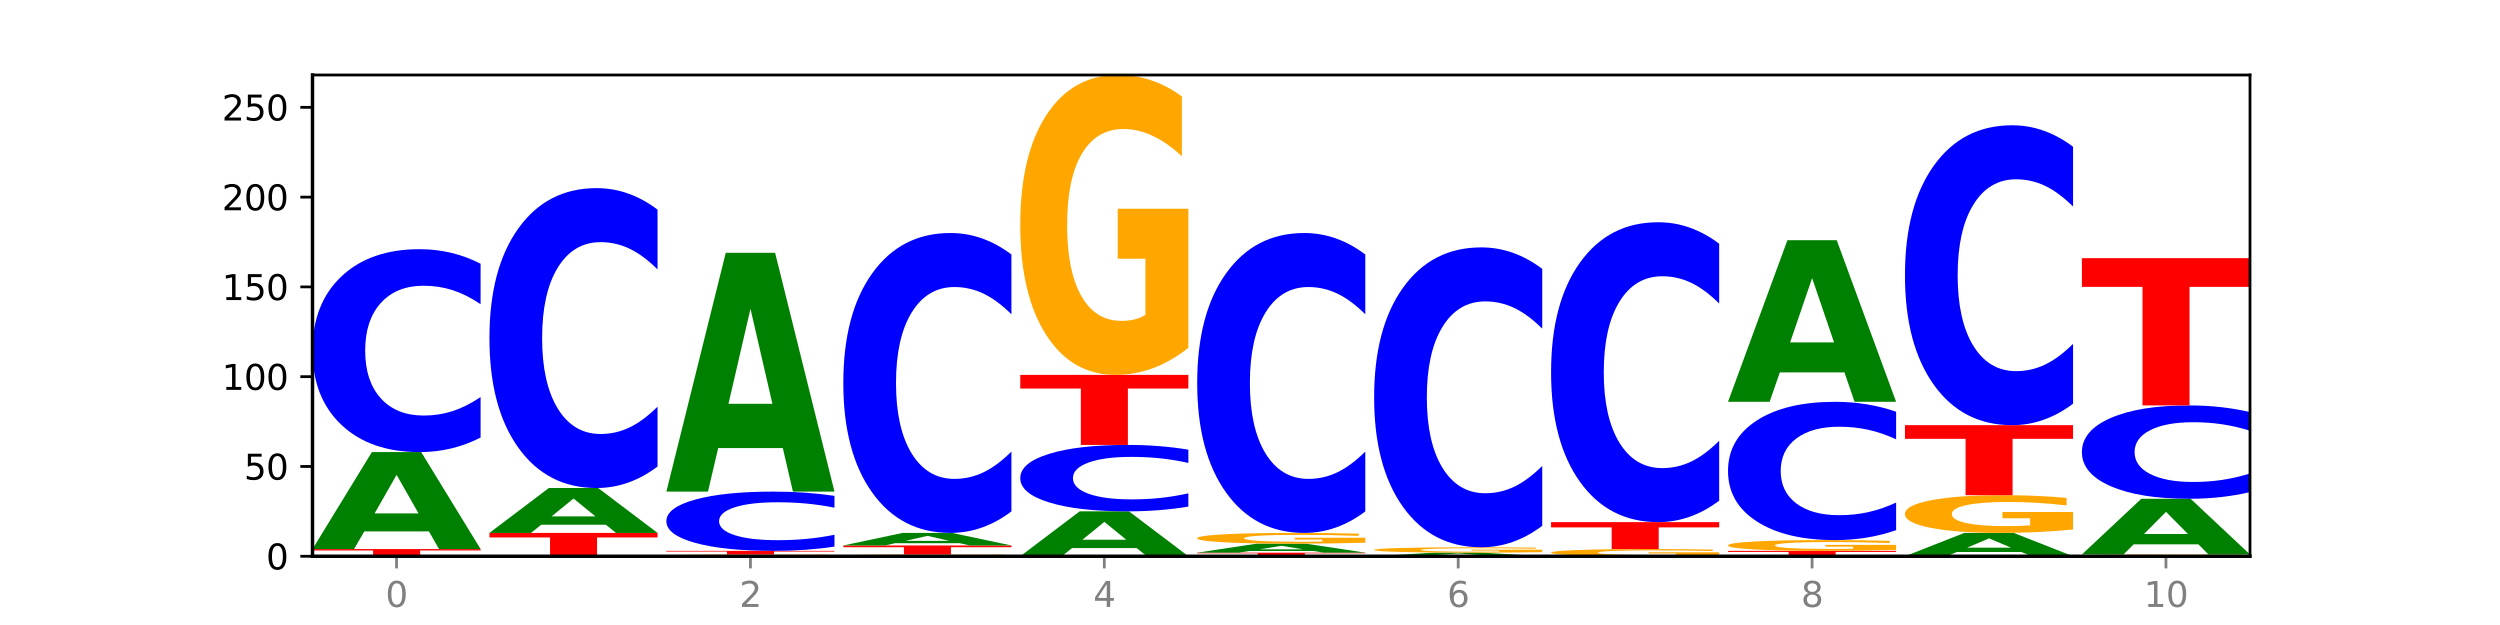 <?xml version="1.0" encoding="utf-8" standalone="no"?>
<!DOCTYPE svg PUBLIC "-//W3C//DTD SVG 1.1//EN"
  "http://www.w3.org/Graphics/SVG/1.1/DTD/svg11.dtd">
<svg xmlns:xlink="http://www.w3.org/1999/xlink" width="720pt" height="180pt" viewBox="0 0 720 180" xmlns="http://www.w3.org/2000/svg" version="1.1">
 <defs>
  <style type="text/css">*{stroke-linejoin: round; stroke-linecap: butt}</style>
 </defs>
 <g id="figure_1">
  <g id="patch_1">
   <path d="M 0 180 
L 720 180 
L 720 0 
L 0 0 
z
" style="fill: #ffffff"/>
  </g>
  <g id="axes_1">
   <g id="patch_2">
    <path d="M 90 160.2 
L 648 160.2 
L 648 21.6 
L 90 21.6 
z
" style="fill: #ffffff"/>
   </g>
   <g id="line2d_1">
    <path d="M 90 160.2 
L 648 160.2 
" clip-path="url(#pf6e30d0603)" style="fill: none; stroke: #000000; stroke-width: 0.5; stroke-linecap: square"/>
   </g>
   <g id="patch_3">
    <path d="M 90 158.131 
L 138.411 158.131 
L 138.411 158.535 
L 120.994 158.535 
L 120.994 160.2 
L 107.45 160.2 
L 107.45 158.535 
L 90 158.535 
L 90 158.131 
z
" clip-path="url(#pf6e30d0603)" style="fill: #ff0000"/>
   </g>
   <g id="patch_4">
    <path d="M 123.534 153.044 
L 104.916 153.044 
L 101.977 158.131 
L 90 158.131 
L 107.104 130.204 
L 121.307 130.204 
L 138.411 158.131 
L 126.444 158.131 
L 123.534 153.044 
z
M 107.886 147.861 
L 120.535 147.861 
L 114.22 136.752 
L 107.886 147.861 
z
" clip-path="url(#pf6e30d0603)" style="fill: #008000"/>
   </g>
   <g id="patch_5">
    <path d="M 138.411 126.016 
Q 134.361 128.092 129.983 129.142 
Q 125.604 130.204 120.835 130.204 
Q 106.613 130.204 98.306 122.334 
Q 90 114.463 90 101.003 
Q 90 87.494 98.306 79.636 
Q 106.613 71.765 120.835 71.765 
Q 125.604 71.765 129.983 72.827 
Q 134.361 73.877 138.411 75.954 
L 138.411 87.603 
Q 134.325 84.851 130.361 83.571 
Q 126.397 82.292 122.018 82.292 
Q 114.163 82.292 109.662 87.277 
Q 105.173 92.251 105.173 101.003 
Q 105.173 109.719 109.662 114.704 
Q 114.163 119.678 122.018 119.678 
Q 126.397 119.678 130.361 118.398 
Q 134.325 117.107 138.411 114.354 
L 138.411 126.016 
z
" clip-path="url(#pf6e30d0603)" style="fill: #0000ff"/>
   </g>
   <g id="patch_6">
    <path d="M 140.959 153.477 
L 189.37 153.477 
L 189.37 154.788 
L 171.953 154.788 
L 171.953 160.2 
L 158.409 160.2 
L 158.409 154.788 
L 140.959 154.788 
L 140.959 153.477 
z
" clip-path="url(#pf6e30d0603)" style="fill: #ff0000"/>
   </g>
   <g id="patch_7">
    <path d="M 174.493 151.122 
L 155.875 151.122 
L 152.935 153.477 
L 140.959 153.477 
L 158.063 140.548 
L 172.266 140.548 
L 189.37 153.477 
L 177.403 153.477 
L 174.493 151.122 
z
M 158.845 148.722 
L 171.494 148.722 
L 165.179 143.579 
L 158.845 148.722 
z
" clip-path="url(#pf6e30d0603)" style="fill: #008000"/>
   </g>
   <g id="patch_8">
    <path d="M 189.37 134.357 
Q 185.32 137.426 180.942 138.978 
Q 176.563 140.548 171.794 140.548 
Q 157.572 140.548 149.265 128.916 
Q 140.959 117.284 140.959 97.391 
Q 140.959 77.428 149.265 65.813 
Q 157.572 54.181 171.794 54.181 
Q 176.563 54.181 180.942 55.751 
Q 185.32 57.303 189.37 60.372 
L 189.37 77.588 
Q 185.284 73.521 181.32 71.629 
Q 177.356 69.738 172.977 69.738 
Q 165.122 69.738 160.621 77.107 
Q 156.132 84.457 156.132 97.391 
Q 156.132 110.272 160.621 117.64 
Q 165.122 124.991 172.977 124.991 
Q 177.356 124.991 181.32 123.1 
Q 185.284 121.191 189.37 117.123 
L 189.37 134.357 
z
" clip-path="url(#pf6e30d0603)" style="fill: #0000ff"/>
   </g>
   <g id="patch_9">
    <path d="M 240.329 160.153 
Q 235.446 160.177 230.195 160.188 
Q 224.944 160.2 219.346 160.2 
Q 206.695 160.2 199.306 160.13 
Q 191.918 160.061 191.918 159.942 
Q 191.918 159.821 199.437 159.752 
Q 206.966 159.683 220.062 159.683 
Q 225.107 159.683 229.729 159.692 
Q 234.361 159.702 238.463 159.72 
L 238.463 159.823 
Q 234.231 159.799 230.043 159.788 
Q 225.855 159.776 221.646 159.776 
Q 213.856 159.776 209.635 159.819 
Q 205.415 159.862 205.415 159.942 
Q 205.415 160.021 209.483 160.064 
Q 213.552 160.107 221.038 160.107 
Q 223.078 160.107 224.825 160.104 
Q 226.571 160.102 227.96 160.096 
L 227.96 160 
L 219.986 160 
L 219.986 159.913 
L 240.329 159.913 
L 240.329 160.153 
z
" clip-path="url(#pf6e30d0603)" style="fill: #ffa600"/>
   </g>
   <g id="patch_10">
    <path d="M 191.918 158.649 
L 240.329 158.649 
L 240.329 158.85 
L 222.912 158.85 
L 222.912 159.683 
L 209.368 159.683 
L 209.368 158.85 
L 191.918 158.85 
L 191.918 158.649 
z
" clip-path="url(#pf6e30d0603)" style="fill: #ff0000"/>
   </g>
   <g id="patch_11">
    <path d="M 240.329 157.425 
Q 236.279 158.032 231.9 158.338 
Q 227.522 158.649 222.753 158.649 
Q 208.53 158.649 200.224 156.35 
Q 191.918 154.051 191.918 150.121 
Q 191.918 146.176 200.224 143.881 
Q 208.53 141.582 222.753 141.582 
Q 227.522 141.582 231.9 141.892 
Q 236.279 142.199 240.329 142.805 
L 240.329 146.207 
Q 236.243 145.404 232.279 145.03 
Q 228.314 144.656 223.936 144.656 
Q 216.081 144.656 211.58 146.112 
Q 207.091 147.565 207.091 150.121 
Q 207.091 152.666 211.58 154.122 
Q 216.081 155.574 223.936 155.574 
Q 228.314 155.574 232.279 155.201 
Q 236.243 154.823 240.329 154.02 
L 240.329 157.425 
z
" clip-path="url(#pf6e30d0603)" style="fill: #0000ff"/>
   </g>
   <g id="patch_12">
    <path d="M 225.452 129.052 
L 206.834 129.052 
L 203.894 141.582 
L 191.918 141.582 
L 209.021 72.799 
L 223.225 72.799 
L 240.329 141.582 
L 228.362 141.582 
L 225.452 129.052 
z
M 209.803 116.286 
L 222.453 116.286 
L 216.138 88.926 
L 209.803 116.286 
z
" clip-path="url(#pf6e30d0603)" style="fill: #008000"/>
   </g>
   <g id="patch_13">
    <path d="M 291.288 160.153 
Q 286.405 160.177 281.154 160.188 
Q 275.903 160.2 270.305 160.2 
Q 257.654 160.2 250.265 160.13 
Q 242.877 160.061 242.877 159.942 
Q 242.877 159.821 250.395 159.752 
Q 257.925 159.683 271.021 159.683 
Q 276.066 159.683 280.688 159.692 
Q 285.32 159.702 289.422 159.72 
L 289.422 159.823 
Q 285.19 159.799 281.002 159.788 
Q 276.814 159.776 272.605 159.776 
Q 264.815 159.776 260.594 159.819 
Q 256.374 159.862 256.374 159.942 
Q 256.374 160.021 260.442 160.064 
Q 264.511 160.107 271.997 160.107 
Q 274.037 160.107 275.784 160.104 
Q 277.53 160.102 278.919 160.096 
L 278.919 160 
L 270.945 160 
L 270.945 159.913 
L 291.288 159.913 
L 291.288 160.153 
z
" clip-path="url(#pf6e30d0603)" style="fill: #ffa600"/>
   </g>
   <g id="patch_14">
    <path d="M 242.877 157.097 
L 291.288 157.097 
L 291.288 157.601 
L 273.871 157.601 
L 273.871 159.683 
L 260.327 159.683 
L 260.327 157.601 
L 242.877 157.601 
L 242.877 157.097 
z
" clip-path="url(#pf6e30d0603)" style="fill: #ff0000"/>
   </g>
   <g id="patch_15">
    <path d="M 276.411 156.438 
L 257.793 156.438 
L 254.853 157.097 
L 242.877 157.097 
L 259.98 153.477 
L 274.184 153.477 
L 291.288 157.097 
L 279.321 157.097 
L 276.411 156.438 
z
M 260.762 155.766 
L 273.412 155.766 
L 267.097 154.326 
L 260.762 155.766 
z
" clip-path="url(#pf6e30d0603)" style="fill: #008000"/>
   </g>
   <g id="patch_16">
    <path d="M 291.288 147.286 
Q 287.238 150.355 282.859 151.907 
Q 278.481 153.477 273.711 153.477 
Q 259.489 153.477 251.183 141.845 
Q 242.877 130.213 242.877 110.32 
Q 242.877 90.357 251.183 78.743 
Q 259.489 67.11 273.711 67.11 
Q 278.481 67.11 282.859 68.68 
Q 287.238 70.233 291.288 73.301 
L 291.288 90.517 
Q 287.202 86.45 283.237 84.559 
Q 279.273 82.667 274.895 82.667 
Q 267.04 82.667 262.539 90.036 
Q 258.05 97.386 258.05 110.32 
Q 258.05 123.201 262.539 130.57 
Q 267.04 137.92 274.895 137.92 
Q 279.273 137.92 283.237 136.029 
Q 287.202 134.12 291.288 130.052 
L 291.288 147.286 
z
" clip-path="url(#pf6e30d0603)" style="fill: #0000ff"/>
   </g>
   <g id="patch_17">
    <path d="M 327.37 157.845 
L 308.752 157.845 
L 305.812 160.2 
L 293.836 160.2 
L 310.939 147.271 
L 325.143 147.271 
L 342.247 160.2 
L 330.28 160.2 
L 327.37 157.845 
z
M 311.721 155.445 
L 324.371 155.445 
L 318.056 150.302 
L 311.721 155.445 
z
" clip-path="url(#pf6e30d0603)" style="fill: #008000"/>
   </g>
   <g id="patch_18">
    <path d="M 342.247 145.899 
Q 338.197 146.579 333.818 146.923 
Q 329.439 147.271 324.67 147.271 
Q 310.448 147.271 302.142 144.694 
Q 293.836 142.117 293.836 137.709 
Q 293.836 133.286 302.142 130.713 
Q 310.448 128.136 324.67 128.136 
Q 329.439 128.136 333.818 128.484 
Q 338.197 128.828 342.247 129.507 
L 342.247 133.322 
Q 338.16 132.421 334.196 132.002 
Q 330.232 131.583 325.853 131.583 
Q 317.998 131.583 313.498 133.215 
Q 309.009 134.844 309.009 137.709 
Q 309.009 140.563 313.498 142.196 
Q 317.998 143.824 325.853 143.824 
Q 330.232 143.824 334.196 143.405 
Q 338.16 142.982 342.247 142.081 
L 342.247 145.899 
z
" clip-path="url(#pf6e30d0603)" style="fill: #0000ff"/>
   </g>
   <g id="patch_19">
    <path d="M 293.836 107.966 
L 342.247 107.966 
L 342.247 111.9 
L 324.83 111.9 
L 324.83 128.136 
L 311.286 128.136 
L 311.286 111.9 
L 293.836 111.9 
L 293.836 107.966 
z
" clip-path="url(#pf6e30d0603)" style="fill: #ff0000"/>
   </g>
   <g id="patch_20">
    <path d="M 342.247 100.152 
Q 337.364 104.059 332.113 106.022 
Q 326.862 107.966 321.263 107.966 
Q 308.613 107.966 301.224 96.334 
Q 293.836 84.702 293.836 64.81 
Q 293.836 44.686 301.354 33.143 
Q 308.884 21.6 321.98 21.6 
Q 327.025 21.6 331.647 23.17 
Q 336.279 24.722 340.38 27.791 
L 340.38 45.007 
Q 336.149 41.064 331.961 39.119 
Q 327.773 37.157 323.564 37.157 
Q 315.774 37.157 311.553 44.329 
Q 307.333 51.483 307.333 64.81 
Q 307.333 78.012 311.401 85.22 
Q 315.47 92.409 322.956 92.409 
Q 324.996 92.409 326.742 91.999 
Q 328.489 91.571 329.878 90.679 
L 329.878 74.515 
L 321.904 74.515 
L 321.904 60.118 
L 342.247 60.118 
L 342.247 100.152 
z
" clip-path="url(#pf6e30d0603)" style="fill: #ffa600"/>
   </g>
   <g id="patch_21">
    <path d="M 344.795 159.166 
L 393.205 159.166 
L 393.205 159.367 
L 375.789 159.367 
L 375.789 160.2 
L 362.245 160.2 
L 362.245 159.367 
L 344.795 159.367 
L 344.795 159.166 
z
" clip-path="url(#pf6e30d0603)" style="fill: #ff0000"/>
   </g>
   <g id="patch_22">
    <path d="M 378.329 158.695 
L 359.711 158.695 
L 356.771 159.166 
L 344.795 159.166 
L 361.898 156.58 
L 376.102 156.58 
L 393.205 159.166 
L 381.239 159.166 
L 378.329 158.695 
z
M 362.68 158.215 
L 375.33 158.215 
L 369.015 157.186 
L 362.68 158.215 
z
" clip-path="url(#pf6e30d0603)" style="fill: #008000"/>
   </g>
   <g id="patch_23">
    <path d="M 393.205 156.299 
Q 388.323 156.439 383.072 156.51 
Q 377.821 156.58 372.222 156.58 
Q 359.572 156.58 352.183 156.162 
Q 344.795 155.744 344.795 155.029 
Q 344.795 154.306 352.313 153.892 
Q 359.843 153.477 372.938 153.477 
Q 377.983 153.477 382.605 153.533 
Q 387.238 153.589 391.339 153.699 
L 391.339 154.318 
Q 387.108 154.176 382.92 154.106 
Q 378.732 154.036 374.522 154.036 
Q 366.732 154.036 362.512 154.293 
Q 358.291 154.551 358.291 155.029 
Q 358.291 155.504 362.36 155.763 
Q 366.429 156.021 373.915 156.021 
Q 375.955 156.021 377.701 156.006 
Q 379.448 155.991 380.837 155.959 
L 380.837 155.378 
L 372.862 155.378 
L 372.862 154.861 
L 393.205 154.861 
L 393.205 156.299 
z
" clip-path="url(#pf6e30d0603)" style="fill: #ffa600"/>
   </g>
   <g id="patch_24">
    <path d="M 393.205 147.286 
Q 389.156 150.355 384.777 151.907 
Q 380.398 153.477 375.629 153.477 
Q 361.407 153.477 353.101 141.845 
Q 344.795 130.213 344.795 110.32 
Q 344.795 90.357 353.101 78.743 
Q 361.407 67.11 375.629 67.11 
Q 380.398 67.11 384.777 68.68 
Q 389.156 70.233 393.205 73.301 
L 393.205 90.517 
Q 389.119 86.45 385.155 84.559 
Q 381.191 82.667 376.812 82.667 
Q 368.957 82.667 364.457 90.036 
Q 359.968 97.386 359.968 110.32 
Q 359.968 123.201 364.457 130.57 
Q 368.957 137.92 376.812 137.92 
Q 381.191 137.92 385.155 136.029 
Q 389.119 134.12 393.205 130.052 
L 393.205 147.286 
z
" clip-path="url(#pf6e30d0603)" style="fill: #0000ff"/>
   </g>
   <g id="patch_25">
    <path d="M 429.288 160.012 
L 410.67 160.012 
L 407.73 160.2 
L 395.753 160.2 
L 412.857 159.166 
L 427.061 159.166 
L 444.164 160.2 
L 432.198 160.2 
L 429.288 160.012 
z
M 413.639 159.82 
L 426.289 159.82 
L 419.974 159.408 
L 413.639 159.82 
z
" clip-path="url(#pf6e30d0603)" style="fill: #008000"/>
   </g>
   <g id="patch_26">
    <path d="M 444.164 159.025 
Q 439.282 159.095 434.031 159.131 
Q 428.78 159.166 423.181 159.166 
Q 410.531 159.166 403.142 158.957 
Q 395.753 158.748 395.753 158.39 
Q 395.753 158.029 403.272 157.822 
Q 410.802 157.614 423.897 157.614 
Q 428.942 157.614 433.564 157.642 
Q 438.197 157.67 442.298 157.725 
L 442.298 158.035 
Q 438.067 157.964 433.879 157.929 
Q 429.691 157.894 425.481 157.894 
Q 417.691 157.894 413.471 158.022 
Q 409.25 158.151 409.25 158.39 
Q 409.25 158.628 413.319 158.757 
Q 417.388 158.886 424.874 158.886 
Q 426.914 158.886 428.66 158.879 
Q 430.407 158.871 431.796 158.855 
L 431.796 158.565 
L 423.821 158.565 
L 423.821 158.306 
L 444.164 158.306 
L 444.164 159.025 
z
" clip-path="url(#pf6e30d0603)" style="fill: #ffa600"/>
   </g>
   <g id="patch_27">
    <path d="M 444.164 151.423 
Q 440.115 154.492 435.736 156.044 
Q 431.357 157.614 426.588 157.614 
Q 412.366 157.614 404.06 145.982 
Q 395.753 134.35 395.753 114.458 
Q 395.753 94.494 404.06 82.88 
Q 412.366 71.248 426.588 71.248 
Q 431.357 71.248 435.736 72.818 
Q 440.115 74.37 444.164 77.438 
L 444.164 94.655 
Q 440.078 90.587 436.114 88.696 
Q 432.15 86.805 427.771 86.805 
Q 419.916 86.805 415.415 94.173 
Q 410.927 101.523 410.927 114.458 
Q 410.927 127.339 415.415 134.707 
Q 419.916 142.057 427.771 142.057 
Q 432.15 142.057 436.114 140.166 
Q 440.078 138.257 444.164 134.189 
L 444.164 151.423 
z
" clip-path="url(#pf6e30d0603)" style="fill: #0000ff"/>
   </g>
   <g id="patch_28">
    <path d="M 495.123 160.013 
Q 490.241 160.106 484.99 160.153 
Q 479.739 160.2 474.14 160.2 
Q 461.489 160.2 454.101 159.921 
Q 446.712 159.643 446.712 159.166 
Q 446.712 158.684 454.231 158.408 
Q 461.761 158.131 474.856 158.131 
Q 479.901 158.131 484.523 158.169 
Q 489.156 158.206 493.257 158.28 
L 493.257 158.692 
Q 489.026 158.598 484.838 158.551 
Q 480.65 158.504 476.44 158.504 
Q 468.65 158.504 464.43 158.676 
Q 460.209 158.847 460.209 159.166 
Q 460.209 159.483 464.278 159.655 
Q 468.346 159.827 475.833 159.827 
Q 477.872 159.827 479.619 159.818 
Q 481.366 159.807 482.755 159.786 
L 482.755 159.399 
L 474.78 159.399 
L 474.78 159.054 
L 495.123 159.054 
L 495.123 160.013 
z
" clip-path="url(#pf6e30d0603)" style="fill: #ffa600"/>
   </g>
   <g id="patch_29">
    <path d="M 446.712 150.374 
L 495.123 150.374 
L 495.123 151.887 
L 477.707 151.887 
L 477.707 158.131 
L 464.163 158.131 
L 464.163 151.887 
L 446.712 151.887 
L 446.712 150.374 
z
" clip-path="url(#pf6e30d0603)" style="fill: #ff0000"/>
   </g>
   <g id="patch_30">
    <path d="M 495.123 144.183 
Q 491.074 147.252 486.695 148.804 
Q 482.316 150.374 477.547 150.374 
Q 463.325 150.374 455.019 138.742 
Q 446.712 127.11 446.712 107.217 
Q 446.712 87.254 455.019 75.64 
Q 463.325 64.007 477.547 64.007 
Q 482.316 64.007 486.695 65.577 
Q 491.074 67.13 495.123 70.198 
L 495.123 87.414 
Q 491.037 83.347 487.073 81.456 
Q 483.109 79.564 478.73 79.564 
Q 470.875 79.564 466.374 86.933 
Q 461.886 94.283 461.886 107.217 
Q 461.886 120.098 466.374 127.467 
Q 470.875 134.817 478.73 134.817 
Q 483.109 134.817 487.073 132.926 
Q 491.037 131.017 495.123 126.949 
L 495.123 144.183 
z
" clip-path="url(#pf6e30d0603)" style="fill: #0000ff"/>
   </g>
   <g id="patch_31">
    <path d="M 497.671 158.649 
L 546.082 158.649 
L 546.082 158.951 
L 528.666 158.951 
L 528.666 160.2 
L 515.122 160.2 
L 515.122 158.951 
L 497.671 158.951 
L 497.671 158.649 
z
" clip-path="url(#pf6e30d0603)" style="fill: #ff0000"/>
   </g>
   <g id="patch_32">
    <path d="M 546.082 158.368 
Q 541.2 158.508 535.949 158.579 
Q 530.697 158.649 525.099 158.649 
Q 512.448 158.649 505.06 158.231 
Q 497.671 157.813 497.671 157.098 
Q 497.671 156.375 505.19 155.96 
Q 512.72 155.546 525.815 155.546 
Q 530.86 155.546 535.482 155.602 
Q 540.115 155.658 544.216 155.768 
L 544.216 156.386 
Q 539.985 156.245 535.797 156.175 
Q 531.609 156.104 527.399 156.104 
Q 519.609 156.104 515.389 156.362 
Q 511.168 156.619 511.168 157.098 
Q 511.168 157.572 515.237 157.831 
Q 519.305 158.09 526.792 158.09 
Q 528.831 158.09 530.578 158.075 
Q 532.325 158.059 533.714 158.027 
L 533.714 157.447 
L 525.739 157.447 
L 525.739 156.929 
L 546.082 156.929 
L 546.082 158.368 
z
" clip-path="url(#pf6e30d0603)" style="fill: #ffa600"/>
   </g>
   <g id="patch_33">
    <path d="M 546.082 152.691 
Q 542.033 154.106 537.654 154.822 
Q 533.275 155.546 528.506 155.546 
Q 514.284 155.546 505.978 150.182 
Q 497.671 144.819 497.671 135.647 
Q 497.671 126.442 505.978 121.087 
Q 514.284 115.724 528.506 115.724 
Q 533.275 115.724 537.654 116.448 
Q 542.033 117.163 546.082 118.578 
L 546.082 126.516 
Q 541.996 124.641 538.032 123.769 
Q 534.068 122.897 529.689 122.897 
Q 521.834 122.897 517.333 126.294 
Q 512.845 129.683 512.845 135.647 
Q 512.845 141.586 517.333 144.983 
Q 521.834 148.373 529.689 148.373 
Q 534.068 148.373 538.032 147.501 
Q 541.996 146.62 546.082 144.745 
L 546.082 152.691 
z
" clip-path="url(#pf6e30d0603)" style="fill: #0000ff"/>
   </g>
   <g id="patch_34">
    <path d="M 531.206 107.245 
L 512.587 107.245 
L 509.648 115.724 
L 497.671 115.724 
L 514.775 69.179 
L 528.979 69.179 
L 546.082 115.724 
L 534.116 115.724 
L 531.206 107.245 
z
M 515.557 98.606 
L 528.206 98.606 
L 521.892 80.092 
L 515.557 98.606 
z
" clip-path="url(#pf6e30d0603)" style="fill: #008000"/>
   </g>
   <g id="patch_35">
    <path d="M 582.164 158.975 
L 563.546 158.975 
L 560.607 160.2 
L 548.63 160.2 
L 565.734 153.477 
L 579.937 153.477 
L 597.041 160.2 
L 585.074 160.2 
L 582.164 158.975 
z
M 566.516 157.727 
L 579.165 157.727 
L 572.85 155.053 
L 566.516 157.727 
z
" clip-path="url(#pf6e30d0603)" style="fill: #008000"/>
   </g>
   <g id="patch_36">
    <path d="M 597.041 152.494 
Q 592.159 152.986 586.908 153.232 
Q 581.656 153.477 576.058 153.477 
Q 563.407 153.477 556.019 152.014 
Q 548.63 150.551 548.63 148.05 
Q 548.63 145.519 556.149 144.068 
Q 563.679 142.616 576.774 142.616 
Q 581.819 142.616 586.441 142.814 
Q 591.074 143.009 595.175 143.395 
L 595.175 145.56 
Q 590.944 145.064 586.756 144.819 
Q 582.568 144.573 578.358 144.573 
Q 570.568 144.573 566.348 145.475 
Q 562.127 146.374 562.127 148.05 
Q 562.127 149.71 566.196 150.616 
Q 570.264 151.521 577.75 151.521 
Q 579.79 151.521 581.537 151.469 
Q 583.284 151.415 584.673 151.303 
L 584.673 149.27 
L 576.698 149.27 
L 576.698 147.46 
L 597.041 147.46 
L 597.041 152.494 
z
" clip-path="url(#pf6e30d0603)" style="fill: #ffa600"/>
   </g>
   <g id="patch_37">
    <path d="M 548.63 122.447 
L 597.041 122.447 
L 597.041 126.381 
L 579.624 126.381 
L 579.624 142.616 
L 566.081 142.616 
L 566.081 126.381 
L 548.63 126.381 
L 548.63 122.447 
z
" clip-path="url(#pf6e30d0603)" style="fill: #ff0000"/>
   </g>
   <g id="patch_38">
    <path d="M 597.041 116.256 
Q 592.992 119.325 588.613 120.877 
Q 584.234 122.447 579.465 122.447 
Q 565.243 122.447 556.936 110.815 
Q 548.63 99.183 548.63 79.291 
Q 548.63 59.327 556.936 47.713 
Q 565.243 36.081 579.465 36.081 
Q 584.234 36.081 588.613 37.651 
Q 592.992 39.203 597.041 42.271 
L 597.041 59.487 
Q 592.955 55.42 588.991 53.529 
Q 585.027 51.638 580.648 51.638 
Q 572.793 51.638 568.292 59.006 
Q 563.804 66.356 563.804 79.291 
Q 563.804 92.171 568.292 99.54 
Q 572.793 106.89 580.648 106.89 
Q 585.027 106.89 588.991 104.999 
Q 592.955 103.09 597.041 99.022 
L 597.041 116.256 
z
" clip-path="url(#pf6e30d0603)" style="fill: #0000ff"/>
   </g>
   <g id="patch_39">
    <path d="M 648 160.153 
Q 643.118 160.177 637.866 160.188 
Q 632.615 160.2 627.017 160.2 
Q 614.366 160.2 606.978 160.13 
Q 599.589 160.061 599.589 159.942 
Q 599.589 159.821 607.108 159.752 
Q 614.637 159.683 627.733 159.683 
Q 632.778 159.683 637.4 159.692 
Q 642.033 159.702 646.134 159.72 
L 646.134 159.823 
Q 641.903 159.799 637.715 159.788 
Q 633.527 159.776 629.317 159.776 
Q 621.527 159.776 617.306 159.819 
Q 613.086 159.862 613.086 159.942 
Q 613.086 160.021 617.155 160.064 
Q 621.223 160.107 628.709 160.107 
Q 630.749 160.107 632.496 160.104 
Q 634.243 160.102 635.631 160.096 
L 635.631 160 
L 627.657 160 
L 627.657 159.913 
L 648 159.913 
L 648 160.153 
z
" clip-path="url(#pf6e30d0603)" style="fill: #ffa600"/>
   </g>
   <g id="patch_40">
    <path d="M 633.123 156.762 
L 614.505 156.762 
L 611.566 159.683 
L 599.589 159.683 
L 616.693 143.651 
L 630.896 143.651 
L 648 159.683 
L 636.033 159.683 
L 633.123 156.762 
z
M 617.475 153.787 
L 630.124 153.787 
L 623.809 147.41 
L 617.475 153.787 
z
" clip-path="url(#pf6e30d0603)" style="fill: #008000"/>
   </g>
   <g id="patch_41">
    <path d="M 648 141.723 
Q 643.951 142.679 639.572 143.162 
Q 635.193 143.651 630.424 143.651 
Q 616.202 143.651 607.895 140.029 
Q 599.589 136.407 599.589 130.213 
Q 599.589 123.997 607.895 120.38 
Q 616.202 116.758 630.424 116.758 
Q 635.193 116.758 639.572 117.247 
Q 643.951 117.73 648 118.686 
L 648 124.047 
Q 643.914 122.78 639.95 122.191 
Q 635.986 121.602 631.607 121.602 
Q 623.752 121.602 619.251 123.897 
Q 614.762 126.185 614.762 130.213 
Q 614.762 134.224 619.251 136.518 
Q 623.752 138.807 631.607 138.807 
Q 635.986 138.807 639.95 138.218 
Q 643.914 137.623 648 136.357 
L 648 141.723 
z
" clip-path="url(#pf6e30d0603)" style="fill: #0000ff"/>
   </g>
   <g id="patch_42">
    <path d="M 599.589 74.351 
L 648 74.351 
L 648 82.621 
L 630.583 82.621 
L 630.583 116.758 
L 617.04 116.758 
L 617.04 82.621 
L 599.589 82.621 
L 599.589 74.351 
z
" clip-path="url(#pf6e30d0603)" style="fill: #ff0000"/>
   </g>
   <g id="matplotlib.axis_1">
    <g id="xtick_1">
     <g id="line2d_2">
      <defs>
       <path id="m9ae30b2df7" d="M 0 0 
L 0 3.5 
" style="stroke: #808080; stroke-width: 0.8"/>
      </defs>
      <g>
       <use xlink:href="#m9ae30b2df7" x="114.205" y="160.2" style="fill: #808080; stroke: #808080; stroke-width: 0.8"/>
      </g>
     </g>
     <g id="text_1">
      <!-- 0 -->
      <g style="fill: #808080" transform="translate(111.024 174.798) scale(0.1 -0.1)">
       <defs>
        <path id="DejaVuSans-30" d="M 2034 4250 
Q 1547 4250 1301 3770 
Q 1056 3291 1056 2328 
Q 1056 1369 1301 889 
Q 1547 409 2034 409 
Q 2525 409 2770 889 
Q 3016 1369 3016 2328 
Q 3016 3291 2770 3770 
Q 2525 4250 2034 4250 
z
M 2034 4750 
Q 2819 4750 3233 4129 
Q 3647 3509 3647 2328 
Q 3647 1150 3233 529 
Q 2819 -91 2034 -91 
Q 1250 -91 836 529 
Q 422 1150 422 2328 
Q 422 3509 836 4129 
Q 1250 4750 2034 4750 
z
" transform="scale(0.016)"/>
       </defs>
       <use xlink:href="#DejaVuSans-30"/>
      </g>
     </g>
    </g>
    <g id="xtick_2">
     <g id="line2d_3">
      <g>
       <use xlink:href="#m9ae30b2df7" x="216.123" y="160.2" style="fill: #808080; stroke: #808080; stroke-width: 0.8"/>
      </g>
     </g>
     <g id="text_2">
      <!-- 2 -->
      <g style="fill: #808080" transform="translate(212.942 174.798) scale(0.1 -0.1)">
       <defs>
        <path id="DejaVuSans-32" d="M 1228 531 
L 3431 531 
L 3431 0 
L 469 0 
L 469 531 
Q 828 903 1448 1529 
Q 2069 2156 2228 2338 
Q 2531 2678 2651 2914 
Q 2772 3150 2772 3378 
Q 2772 3750 2511 3984 
Q 2250 4219 1831 4219 
Q 1534 4219 1204 4116 
Q 875 4013 500 3803 
L 500 4441 
Q 881 4594 1212 4672 
Q 1544 4750 1819 4750 
Q 2544 4750 2975 4387 
Q 3406 4025 3406 3419 
Q 3406 3131 3298 2873 
Q 3191 2616 2906 2266 
Q 2828 2175 2409 1742 
Q 1991 1309 1228 531 
z
" transform="scale(0.016)"/>
       </defs>
       <use xlink:href="#DejaVuSans-32"/>
      </g>
     </g>
    </g>
    <g id="xtick_3">
     <g id="line2d_4">
      <g>
       <use xlink:href="#m9ae30b2df7" x="318.041" y="160.2" style="fill: #808080; stroke: #808080; stroke-width: 0.8"/>
      </g>
     </g>
     <g id="text_3">
      <!-- 4 -->
      <g style="fill: #808080" transform="translate(314.86 174.798) scale(0.1 -0.1)">
       <defs>
        <path id="DejaVuSans-34" d="M 2419 4116 
L 825 1625 
L 2419 1625 
L 2419 4116 
z
M 2253 4666 
L 3047 4666 
L 3047 1625 
L 3713 1625 
L 3713 1100 
L 3047 1100 
L 3047 0 
L 2419 0 
L 2419 1100 
L 313 1100 
L 313 1709 
L 2253 4666 
z
" transform="scale(0.016)"/>
       </defs>
       <use xlink:href="#DejaVuSans-34"/>
      </g>
     </g>
    </g>
    <g id="xtick_4">
     <g id="line2d_5">
      <g>
       <use xlink:href="#m9ae30b2df7" x="419.959" y="160.2" style="fill: #808080; stroke: #808080; stroke-width: 0.8"/>
      </g>
     </g>
     <g id="text_4">
      <!-- 6 -->
      <g style="fill: #808080" transform="translate(416.778 174.798) scale(0.1 -0.1)">
       <defs>
        <path id="DejaVuSans-36" d="M 2113 2584 
Q 1688 2584 1439 2293 
Q 1191 2003 1191 1497 
Q 1191 994 1439 701 
Q 1688 409 2113 409 
Q 2538 409 2786 701 
Q 3034 994 3034 1497 
Q 3034 2003 2786 2293 
Q 2538 2584 2113 2584 
z
M 3366 4563 
L 3366 3988 
Q 3128 4100 2886 4159 
Q 2644 4219 2406 4219 
Q 1781 4219 1451 3797 
Q 1122 3375 1075 2522 
Q 1259 2794 1537 2939 
Q 1816 3084 2150 3084 
Q 2853 3084 3261 2657 
Q 3669 2231 3669 1497 
Q 3669 778 3244 343 
Q 2819 -91 2113 -91 
Q 1303 -91 875 529 
Q 447 1150 447 2328 
Q 447 3434 972 4092 
Q 1497 4750 2381 4750 
Q 2619 4750 2861 4703 
Q 3103 4656 3366 4563 
z
" transform="scale(0.016)"/>
       </defs>
       <use xlink:href="#DejaVuSans-36"/>
      </g>
     </g>
    </g>
    <g id="xtick_5">
     <g id="line2d_6">
      <g>
       <use xlink:href="#m9ae30b2df7" x="521.877" y="160.2" style="fill: #808080; stroke: #808080; stroke-width: 0.8"/>
      </g>
     </g>
     <g id="text_5">
      <!-- 8 -->
      <g style="fill: #808080" transform="translate(518.695 174.798) scale(0.1 -0.1)">
       <defs>
        <path id="DejaVuSans-38" d="M 2034 2216 
Q 1584 2216 1326 1975 
Q 1069 1734 1069 1313 
Q 1069 891 1326 650 
Q 1584 409 2034 409 
Q 2484 409 2743 651 
Q 3003 894 3003 1313 
Q 3003 1734 2745 1975 
Q 2488 2216 2034 2216 
z
M 1403 2484 
Q 997 2584 770 2862 
Q 544 3141 544 3541 
Q 544 4100 942 4425 
Q 1341 4750 2034 4750 
Q 2731 4750 3128 4425 
Q 3525 4100 3525 3541 
Q 3525 3141 3298 2862 
Q 3072 2584 2669 2484 
Q 3125 2378 3379 2068 
Q 3634 1759 3634 1313 
Q 3634 634 3220 271 
Q 2806 -91 2034 -91 
Q 1263 -91 848 271 
Q 434 634 434 1313 
Q 434 1759 690 2068 
Q 947 2378 1403 2484 
z
M 1172 3481 
Q 1172 3119 1398 2916 
Q 1625 2713 2034 2713 
Q 2441 2713 2670 2916 
Q 2900 3119 2900 3481 
Q 2900 3844 2670 4047 
Q 2441 4250 2034 4250 
Q 1625 4250 1398 4047 
Q 1172 3844 1172 3481 
z
" transform="scale(0.016)"/>
       </defs>
       <use xlink:href="#DejaVuSans-38"/>
      </g>
     </g>
    </g>
    <g id="xtick_6">
     <g id="line2d_7">
      <g>
       <use xlink:href="#m9ae30b2df7" x="623.795" y="160.2" style="fill: #808080; stroke: #808080; stroke-width: 0.8"/>
      </g>
     </g>
     <g id="text_6">
      <!-- 10 -->
      <g style="fill: #808080" transform="translate(617.432 174.798) scale(0.1 -0.1)">
       <defs>
        <path id="DejaVuSans-31" d="M 794 531 
L 1825 531 
L 1825 4091 
L 703 3866 
L 703 4441 
L 1819 4666 
L 2450 4666 
L 2450 531 
L 3481 531 
L 3481 0 
L 794 0 
L 794 531 
z
" transform="scale(0.016)"/>
       </defs>
       <use xlink:href="#DejaVuSans-31"/>
       <use xlink:href="#DejaVuSans-30" x="63.623"/>
      </g>
     </g>
    </g>
   </g>
   <g id="matplotlib.axis_2">
    <g id="ytick_1">
     <g id="line2d_8">
      <defs>
       <path id="mfbc7b348a1" d="M 0 0 
L -3.5 0 
" style="stroke: #000000; stroke-width: 0.8"/>
      </defs>
      <g>
       <use xlink:href="#mfbc7b348a1" x="90" y="160.2" style="stroke: #000000; stroke-width: 0.8"/>
      </g>
     </g>
     <g id="text_7">
      <!-- 0 -->
      <g transform="translate(76.638 163.999) scale(0.1 -0.1)">
       <use xlink:href="#DejaVuSans-30"/>
      </g>
     </g>
    </g>
    <g id="ytick_2">
     <g id="line2d_9">
      <g>
       <use xlink:href="#mfbc7b348a1" x="90" y="134.342" style="stroke: #000000; stroke-width: 0.8"/>
      </g>
     </g>
     <g id="text_8">
      <!-- 50 -->
      <g transform="translate(70.275 138.141) scale(0.1 -0.1)">
       <defs>
        <path id="DejaVuSans-35" d="M 691 4666 
L 3169 4666 
L 3169 4134 
L 1269 4134 
L 1269 2991 
Q 1406 3038 1543 3061 
Q 1681 3084 1819 3084 
Q 2600 3084 3056 2656 
Q 3513 2228 3513 1497 
Q 3513 744 3044 326 
Q 2575 -91 1722 -91 
Q 1428 -91 1123 -41 
Q 819 9 494 109 
L 494 744 
Q 775 591 1075 516 
Q 1375 441 1709 441 
Q 2250 441 2565 725 
Q 2881 1009 2881 1497 
Q 2881 1984 2565 2268 
Q 2250 2553 1709 2553 
Q 1456 2553 1204 2497 
Q 953 2441 691 2322 
L 691 4666 
z
" transform="scale(0.016)"/>
       </defs>
       <use xlink:href="#DejaVuSans-35"/>
       <use xlink:href="#DejaVuSans-30" x="63.623"/>
      </g>
     </g>
    </g>
    <g id="ytick_3">
     <g id="line2d_10">
      <g>
       <use xlink:href="#mfbc7b348a1" x="90" y="108.484" style="stroke: #000000; stroke-width: 0.8"/>
      </g>
     </g>
     <g id="text_9">
      <!-- 100 -->
      <g transform="translate(63.913 112.283) scale(0.1 -0.1)">
       <use xlink:href="#DejaVuSans-31"/>
       <use xlink:href="#DejaVuSans-30" x="63.623"/>
       <use xlink:href="#DejaVuSans-30" x="127.246"/>
      </g>
     </g>
    </g>
    <g id="ytick_4">
     <g id="line2d_11">
      <g>
       <use xlink:href="#mfbc7b348a1" x="90" y="82.625" style="stroke: #000000; stroke-width: 0.8"/>
      </g>
     </g>
     <g id="text_10">
      <!-- 150 -->
      <g transform="translate(63.913 86.425) scale(0.1 -0.1)">
       <use xlink:href="#DejaVuSans-31"/>
       <use xlink:href="#DejaVuSans-35" x="63.623"/>
       <use xlink:href="#DejaVuSans-30" x="127.246"/>
      </g>
     </g>
    </g>
    <g id="ytick_5">
     <g id="line2d_12">
      <g>
       <use xlink:href="#mfbc7b348a1" x="90" y="56.767" style="stroke: #000000; stroke-width: 0.8"/>
      </g>
     </g>
     <g id="text_11">
      <!-- 200 -->
      <g transform="translate(63.913 60.566) scale(0.1 -0.1)">
       <use xlink:href="#DejaVuSans-32"/>
       <use xlink:href="#DejaVuSans-30" x="63.623"/>
       <use xlink:href="#DejaVuSans-30" x="127.246"/>
      </g>
     </g>
    </g>
    <g id="ytick_6">
     <g id="line2d_13">
      <g>
       <use xlink:href="#mfbc7b348a1" x="90" y="30.909" style="stroke: #000000; stroke-width: 0.8"/>
      </g>
     </g>
     <g id="text_12">
      <!-- 250 -->
      <g transform="translate(63.913 34.708) scale(0.1 -0.1)">
       <use xlink:href="#DejaVuSans-32"/>
       <use xlink:href="#DejaVuSans-35" x="63.623"/>
       <use xlink:href="#DejaVuSans-30" x="127.246"/>
      </g>
     </g>
    </g>
   </g>
   <g id="patch_43">
    <path d="M 90 160.2 
L 90 21.6 
" style="fill: none; stroke: #000000; stroke-linejoin: miter; stroke-linecap: square"/>
   </g>
   <g id="patch_44">
    <path d="M 648 160.2 
L 648 21.6 
" style="fill: none; stroke: #000000; stroke-width: 0.8; stroke-linejoin: miter; stroke-linecap: square"/>
   </g>
   <g id="patch_45">
    <path d="M 90 160.2 
L 648 160.2 
" style="fill: none; stroke: #000000; stroke-linejoin: miter; stroke-linecap: square"/>
   </g>
   <g id="patch_46">
    <path d="M 90 21.6 
L 648 21.6 
" style="fill: none; stroke: #000000; stroke-width: 0.8; stroke-linejoin: miter; stroke-linecap: square"/>
   </g>
  </g>
 </g>
 <defs>
  <clipPath id="pf6e30d0603">
   <rect x="90" y="21.6" width="558" height="138.6"/>
  </clipPath>
 </defs>
</svg>
